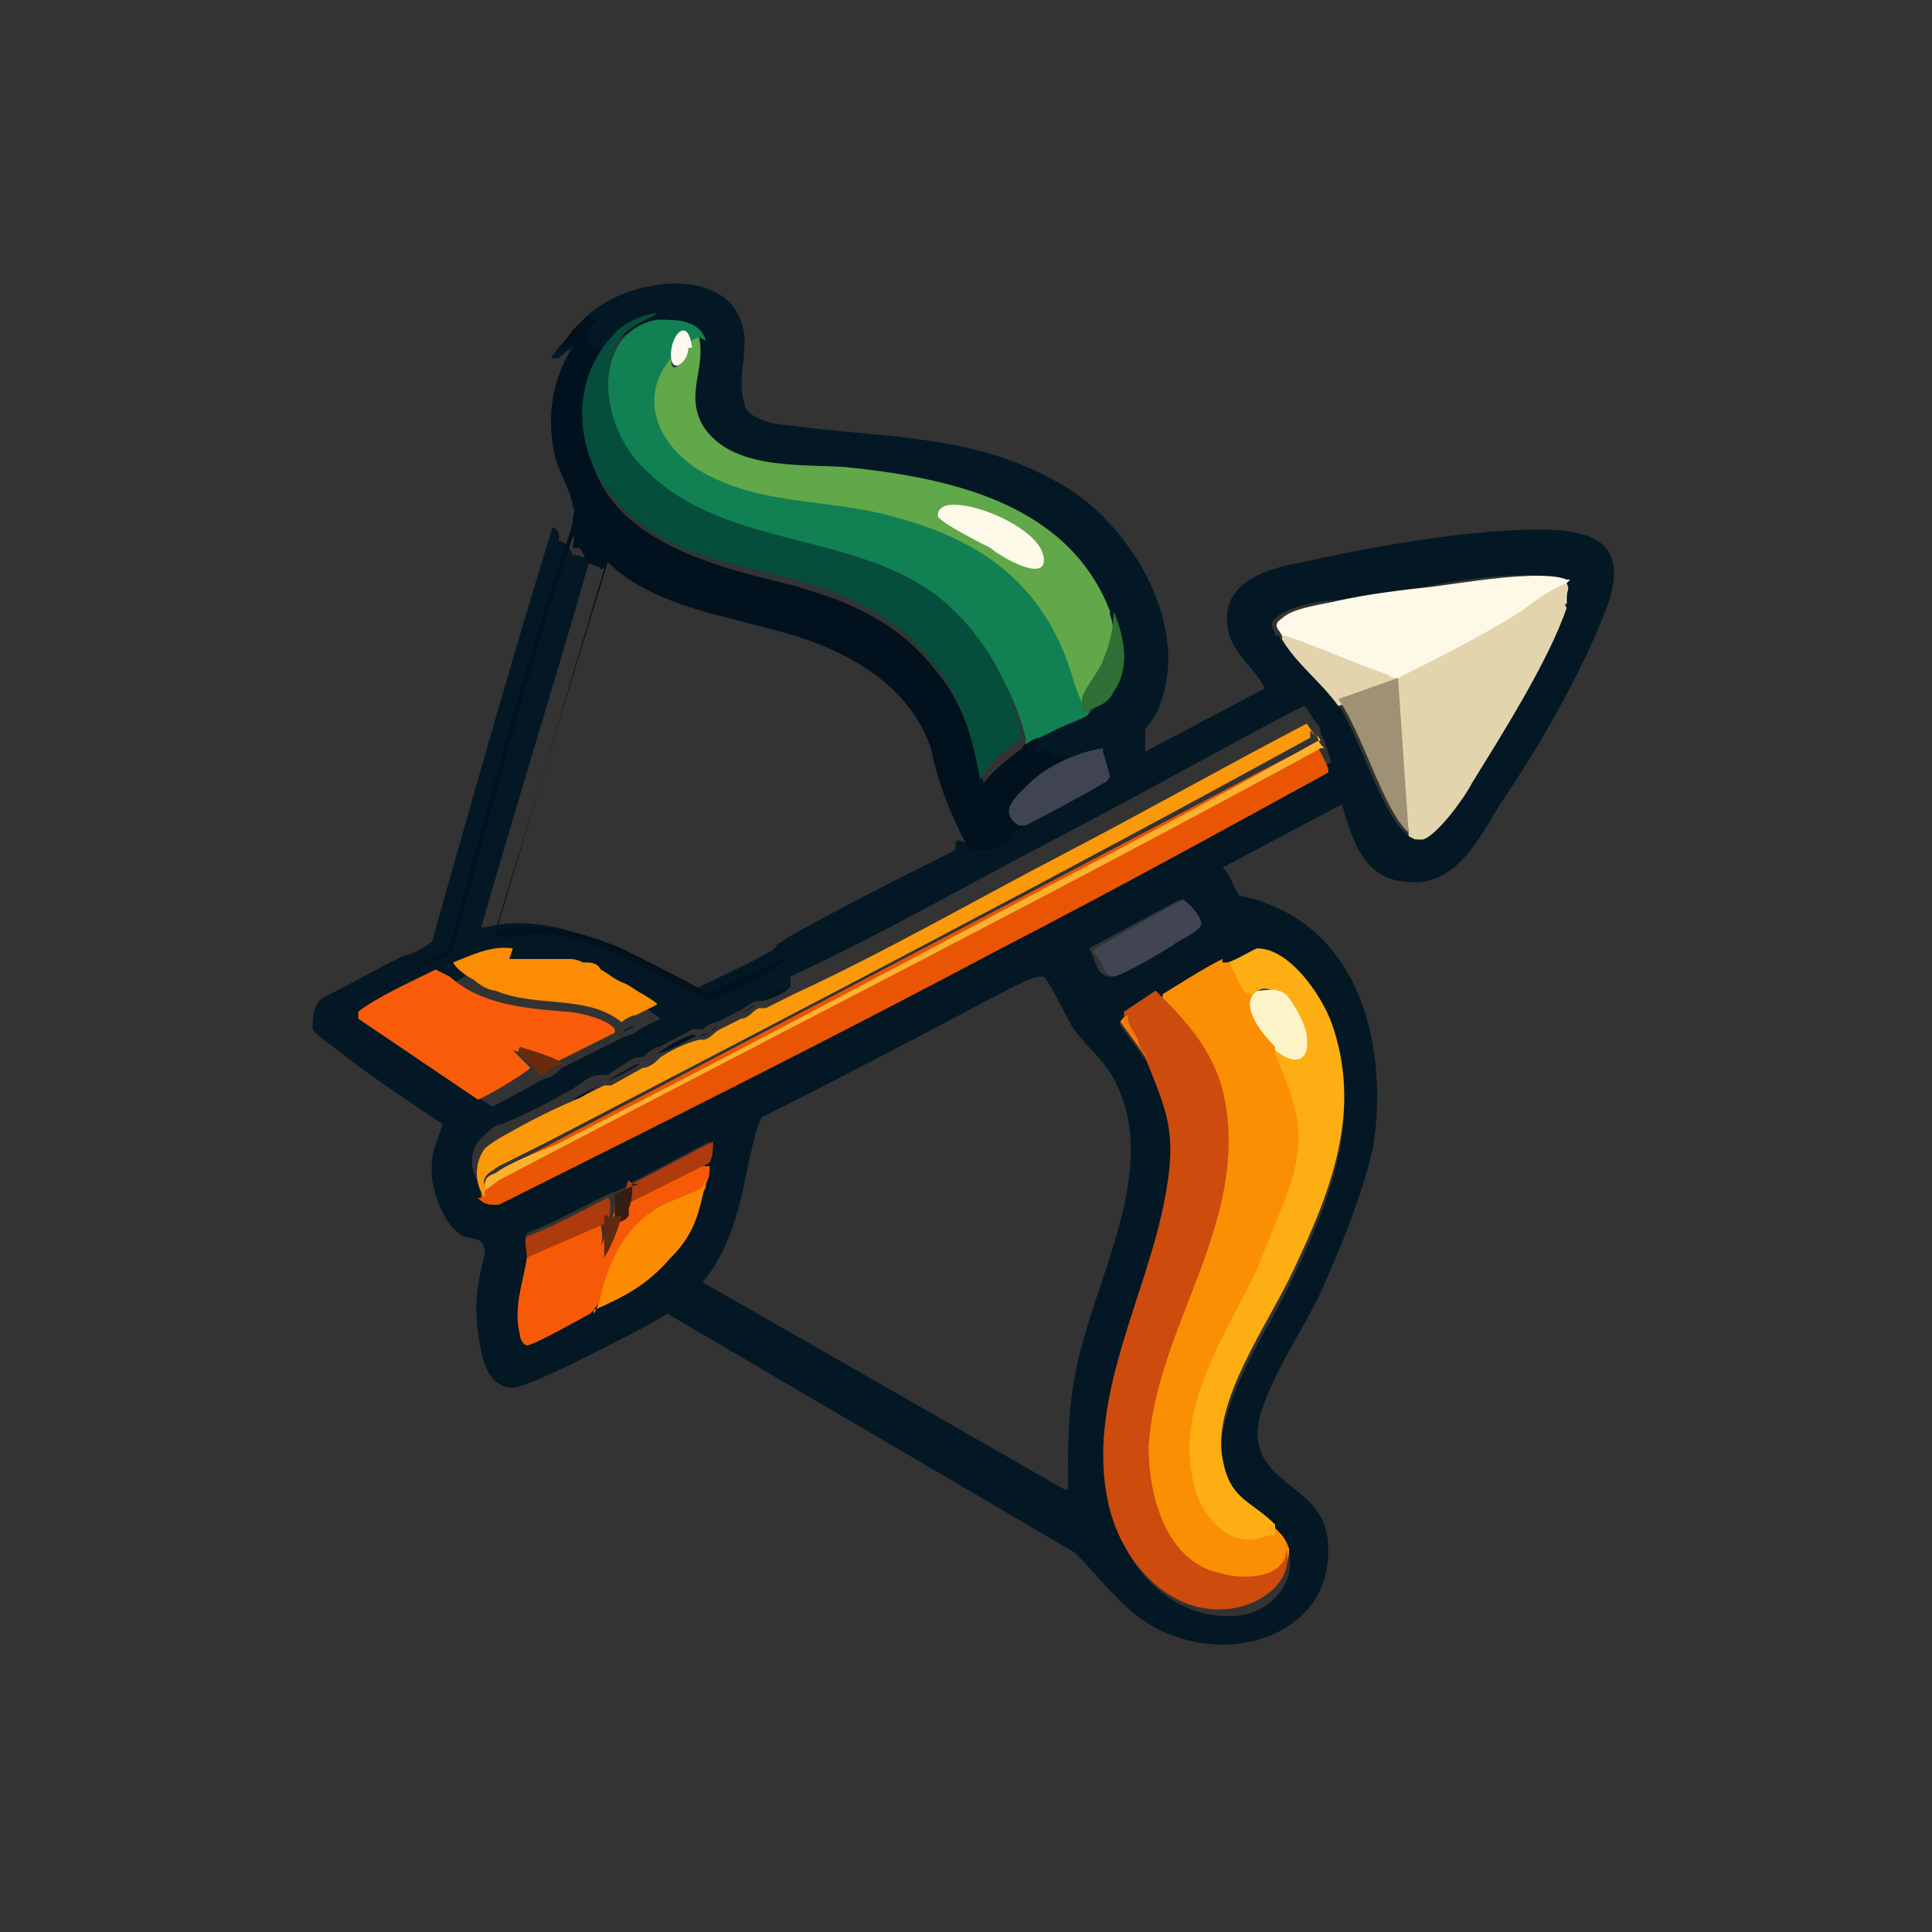 <?xml version="1.0" encoding="UTF-8"?>
<svg id="Layer_1" xmlns="http://www.w3.org/2000/svg" version="1.1" viewBox="0 0 55 55">
  <rect x="0" y="0" width="55" height="55" fill="#333333" stroke="none"/>
  <!-- Generator: Adobe Illustrator 30.0.0, SVG Export Plug-In . SVG Version: 2.1.1 Build 123)  -->
  <defs>
    <style>
      .st0 {
        fill: #60a849;
      }

      .st1 {
        fill: #404451;
      }

      .st2 {
        fill: #118153;
      }

      .st3 {
        fill: #fef9e6;
      }

      .st4 {
        fill: #ae3b0d;
      }

      .st5 {
        fill: #f65a07;
      }

      .st6 {
        fill: #ad3b0d;
      }

      .st7 {
        fill: #fdf3c9;
      }

      .st8 {
        fill: #fb8f04;
      }

      .st9 {
        fill: #f57d05;
      }

      .st10 {
        fill: #031824;
      }

      .st11 {
        fill: #fcfaef;
      }

      .st12 {
        fill: #9f9174;
      }

      .st13 {
        fill: #fa5c09;
      }

      .st14 {
        fill: #404551;
      }

      .st15 {
        fill: #2e6f35;
      }

      .st16 {
        fill: #fc8b02;
      }

      .st17 {
        fill: #fdb12e;
      }

      .st18 {
        fill: #044e3b;
      }

      .st19 {
        fill: #692b0c;
      }

      .st20 {
        fill: #e95503;
      }

      .st21 {
        fill: #fef9e8;
      }

      .st22 {
        fill: #61290e;
      }

      .st23 {
        fill: #e3d4ae;
      }

      .st24 {
        fill: #fdae12;
      }

      .st25 {
        fill: #01111e;
      }

      .st26 {
        fill: #fc8c03;
      }

      .st27 {
        fill: #351d11;
      }

      .st28 {
        fill: #fc990b;
      }

      .st29 {
        fill: #cc4b0d;
      }
    </style>
  </defs>
  <g>
    <g>
      <path class="st10" d="M16.7,9c1.3-1.2,4.4-1.5,4.5.7,0,.6-.2,1.3,0,1.8,0,.4.9.6,1.2.6,2.8.4,5.4.2,8,1.8,1.9,1.2,3.5,4,2.6,6.2,0,.2-.4.6-.4.7,0,.2,0,.4,0,.6l3.4-1.8c-.2-.5-.8-.9-1-1.5-.4-1.5,1-1.9,2.1-2.1,1.8-.4,4-.8,5.9-.9s3.6,0,2.7,2.3c-.7,1.8-1.9,3.9-3,5.5-.6,1-1.3,2.4-2.7,2.2-1.2-.1-1.5-1.2-1.8-2.2l-3.4,1.8c.2.1.4.8.5.8,0,0,.5.1.7.2,2.8,1,3.5,4.2,3.1,6.9-.3,1.4-1,3.1-1.6,4.4-.5,1-1.7,2.8-1.7,3.8,0,1.5,1.9,1.5,2,3.1.2,2.4-2.3,3.4-4.3,2.7-1.3-.4-2-1.5-2.9-2.4l-11.6-6.8c0,0-.5.3-.7.4-.6.3-3.2,1.7-3.7,1.7-.8,0-.9-1-1-1.6-.1-.9,0-1.4.2-2.2,0-.5-.3-.4-.6-.5-.6-.3-1-1.5-.9-2.1,0-.4.2-.7.3-1.1-.9-.6-1.8-1.2-2.6-1.8-.2-.2-1-.7-1.1-.9,0-.3,0-.7.3-.9.8-.4,1.5-.8,2.3-1.2.2,0,.7-.3.8-.4,1.1-3.9,2.2-7.8,3.4-11.7,0-.2.3,0,.2.3.2,0,.3.2.4.4.2,0,.3.1.5.1-1,3.5-2.1,7-3.1,10.5h.1c1.2-.3,2.4,0,3.4.5.8.4,1.7.9,2.5,1.3.8-.4,1.5-.7,2.2-1.1,0,0,.2-.1.2-.2,0,0,.2-.1.3-.2,1.6-.9,3.2-1.7,4.8-2.5,0,0,0,0,0-.2,0-.1.1-.1.3,0,.1,0,.5-.1.6-.2.2-.4.2-.4.6-.2h0s0,0,0,0c.4-.1,2.5-1.1,2.5-1.3l-.2-.7h0c-.3,0-.7.1-1,.3-.1,0-.1,0-.1-.2-.2,0-.3,0-.4-.1-.3.3-.5,0-.3-.4.1-.2.3-.3.5-.4.3-.2.5-.2.8-.2h0c.8-.3,1-.9,1-1.7l-.2-1.2h-.1c-1.5-3.6-5.8-3.9-9-4.1-1.4,0-2.8-.6-2.7-2.2.1-.5.1-.9.1-1.4h0c0,0-.1-.1-.1-.1-.2-.5-.7-.5-1.2-.5h0c-.4,0-.8.3-1.1.6h-.1c-.3.3-.6.2-.6-.2-.2.1-.4.2-.6.4,0,0-.2,0-.2,0,0-.1.6-.8.8-.9h0ZM36.4,18.1c.4.7,1.2,1.1,1.6,1.8.7,1,1.3,3.2,2,3.8.1.1.1.2.4.1.4,0,1.1-1.2,1.4-1.6.9-1.4,2.2-3.6,2.7-5,0-.1,0-.2,0-.3,0-.1.1-.2,0-.4,0,0,0,0-.1,0-.7-.3-2.9,0-3.8.2-.9.1-1.8.3-2.7.4-.4,0-1.3.2-1.6.5-.2.2,0,.3,0,.5h0ZM22.5,28.1c-.2.1-.6.2-.8.4,0,0-.1,0-.2,0-.2.1-.3.2-.5.3-.2.1-.4.2-.6.3-.1,0-.3.1-.4.2,0,0-.2,0,0,0,0,0,0,0-.1,0,0,0-.1,0-.2,0-.3.2-.6.3-.9.5-.2,0-.4.2-.5.3,0,0,0,0-.2,0-.2.1-.5.3-.8.5,0,0-.1,0-.2,0-.3,0-.5.2-.8.4,0,0,0,0,0,0-.7.4-1.3.7-2,1-.2,0-.4.2-.6.4-.4.4-.3,1,0,1.4.2.2.3.2.6.2,4.8-2.4,9.6-4.8,14.3-7.3,3.1-1.6,6.2-3.3,9.3-5,0,0-.2-.7-.3-.8,0-.2-.1-.3-.2-.4,0,0-.2-.4-.3-.4-2.3,1.2-4.6,2.5-6.9,3.7-2.5,1.3-5.1,2.8-7.7,4h0ZM33.6,25.6l-2.6,1.4h0c.2.3.2.8.6.8.2,0,1.5-.7,1.7-.9.2-.1.9-.4.8-.6,0-.2-.4-.7-.6-.7h0ZM34.8,27.4c-.6.3-1.2.7-1.8,1-.3.2-.6.4-.9.6,0,0-.3,0-.2.2l.8,1.1c.7,1.5.9,2.1.6,3.8-.5,2.9-2.4,6-1.6,9.1.4,1.5,1.7,2.9,3.4,2.8.9,0,1.8-.8,1.6-1.8,0-.3-.2-.4-.4-.6-.7-.7-1.3-.7-1.5-1.9-.3-1.6,1.3-3.8,2-5.3,1.1-2.3,2-4.6,1.1-7.1-.3-.8-1.1-2.1-2.1-2.1-.2,0-.8.3-.9.4h0ZM12.8,27.8c-.6.3-1.7.8-2.2,1.2,0,0-.2,0,0,.2l3.4,2.3c.1,0,1.3-.7,1.5-.8.2,0,.4-.2.5-.3.6-.3,1.2-.6,1.8-.9.1,0,.3-.1.4-.2.2-.1.4-.2.6-.3,0,0-.4-.3-.4-.3-.2-.1-.3-.2-.5-.3-.2-.1-.4-.2-.7-.4-.1,0-.2-.2-.4-.2h0s-.1,0-.1,0c-.1,0-.3-.2-.5-.2h0c0,0-.2,0-.3,0-.1,0-.4-.1-.5,0-.2,0-.5,0-.8,0-.2-.1-.5,0-.7,0-.4,0-.7.2-1,.4h0ZM30.4,42.4c0-1.4,0-2.7.4-4.1.6-2.3,2.1-5.1,1-7.4-.3-.7-.9-1.1-1.3-1.7-.1-.2-.7-1.4-.8-1.4,0,0,0,0-.1,0-.3,0-1.7.8-2.1,1-1.9,1-3.8,2-5.8,3-.2.2-.5,1.9-.6,2.3-.2.8-.5,1.7-1.1,2.4l10.3,5.9h0ZM18,33.7c-.2.1-.4.2-.7.3-.8.4-1.5.8-2.3,1.1-.1.1,0,.5,0,.6,0,.7-.3,1.4-.2,2.2,0,.1.1.3.2.3.1,0,1.5-.8,1.8-.9.9-.5,1.5-.7,2.2-1.5.7-.8.7-1.3,1-2.2,0-.2,0-.3.1-.5,0-.2.1-.4.1-.6,0,0,0,0,0,0-.8.4-1.5.8-2.3,1.2h0Z"/>
      <path class="st14" d="M33.6,25.6c.2,0,.6.5.6.7,0,.2-.7.5-.8.6-.3.2-1.5.9-1.7.9-.3,0-.3-.5-.6-.7h0c0-.1,2.6-1.5,2.6-1.5h0Z"/>
      <path class="st25" d="M14.5,27.3c-.6,0-1.1.2-1.7.4h0c.4-.2.6-.3,1-.4.2,0,.5-.2.7,0h0Z"/>
      <path class="st25" d="M18.2,28.6c-.2,0-.4-.2-.5-.3.2.1.3.2.5.3Z"/>
      <g>
        <path class="st20" d="M13.7,34.1c0-.1,0-.2,0-.3,0-.1.3-.3.4-.4,7.2-3.8,14.5-7.6,21.7-11.4.6-.3,1.1-.6,1.7-.8,0,.1.4.7.3.8-3.1,1.7-6.2,3.4-9.3,5-4.7,2.5-9.5,4.9-14.3,7.3-.3,0-.4,0-.6-.2h0Z"/>
        <path class="st28" d="M37.3,20.8v.2c-7.1,3.9-14.4,7.7-21.7,11.5l-1.4.7c-.3.2-.5.3-.4.6,0,0,0,.2,0,.3-.3-.4-.3-1,0-1.4.1-.1.4-.3.6-.4.7-.4,1.3-.7,2-1l.8-.4c0,0,.1,0,.2,0l.9-.5c.2,0,.4-.2.5-.3.3-.2.7-.4,1.1-.5,0,0,0,0,.1,0,.2,0,.3-.2.5-.3.2-.1.4-.2.6-.3.2,0,.3-.2.5-.3,0,0,.1,0,.2,0l.8-.4c2.6-1.2,5.2-2.7,7.7-4,2.3-1.2,4.6-2.5,6.9-3.7,0,0,.2.3.3.4h0Z"/>
        <path class="st17" d="M37.6,21.3c-7.7,4.2-15.6,8.2-23.4,12.3,0,0-.4.3-.4.3-.1,0,0,0,0,0,0-.3,0-.4.3-.5.4-.3,1.2-.6,1.7-.8,4.7-2.4,9.4-4.9,14.1-7.4,2.5-1.3,5.1-2.7,7.6-4.1.2,0,0-.1,0-.2,0,.2.1.3.2.4h0Z"/>
        <path class="st25" d="M18.2,30.3c-.3.2-.6.3-.9.5.2-.2.5-.3.8-.5,0,0,.1,0,.2,0h0Z"/>
        <path class="st25" d="M17.1,30.9c-.3.1-.5.4-.8.4,0,0,0,0,0,0,.2-.1.5-.3.8-.4h0Z"/>
        <path class="st25" d="M22.5,28.1c-.2.2-.5.3-.8.4.2-.2.5-.3.8-.4Z"/>
        <path class="st25" d="M19.8,29.5c-.4.2-.7.4-1.1.5.3-.2.6-.4.9-.5,0,0,.2-.1.2,0Z"/>
        <path class="st25" d="M21.5,28.6c-.1.1-.3.2-.5.3.2-.1.3-.2.5-.3Z"/>
        <path class="st25" d="M20.4,29.2c-.1.2-.3.2-.5.3-.1,0,0,0,0,0,.1,0,.3-.1.4-.2h0Z"/>
      </g>
      <path class="st25" d="M16.5,27.6c-.2,0-.3,0-.5-.1h0c.2,0,.3,0,.5.1h0Z"/>
      <path class="st25" d="M17,27.8c-.1,0-.3-.1-.4-.2h0c.2,0,.3.1.4.2Z"/>
      <path class="st25" d="M18.1,29.2c-.1,0-.3.1-.4.2h0s.4-.2.4-.2Z"/>
      <path class="st25" d="M15.7,27.4c-.1,0-.3,0-.5,0,.1-.1.4,0,.5,0Z"/>
    </g>
    <g>
      <path class="st8" d="M34.8,27.4h.2c.2.3.3.6.5.8.2-.2.3-.3.3,0,0,0,0,.1,0,.2-.2.4.3,1,.6,1.3h0c.8,1.6.9,2.7.4,4.3-.3.9-.7,1.8-1.1,2.6-.9,1.7-2.8,5.4-.8,6.9.4.3,1,.4,1.4,0,.2.2.3.3.4.6,0,1.1-1.5,1.1-2.2.8-2.4-1-2.1-4.4-1.3-6.4l1-2.6c1-2.5,1.1-5.4-1.1-7.4v-.2c.5-.3,1.1-.7,1.7-1h0Z"/>
      <path class="st29" d="M33,28.3c.8.8,1.5,1.6,1.8,2.7.9,3.7-1.9,6.7-2.1,10.2,0,1.4.5,3.3,2.1,3.6.7.2,2,.1,1.8-.9v.2s0-.1,0-.1c.3,1-.7,1.7-1.6,1.8-1.7.2-3-1.3-3.4-2.8-.8-3.1,1.1-6.1,1.6-9.1.3-1.7,0-2.3-.6-3.8l-.6-1c0-.1,0-.3,0-.3.3-.2.6-.4.9-.6Z"/>
      <path class="st24" d="M36.3,43.5c0,0,0,.2,0,.2,0,0,0,0-.2,0-1,.5-1.9-.5-2.1-1.4-.6-2.2.9-4.3,1.8-6.2.3-.8.8-1.9,1-2.6.4-1.4,0-2.3-.5-3.5,0,0,0-.1,0-.2h.1c1.4,1,.3-2.1-.6-1.6h0c0,0,0-.1,0-.1,0,0-.1.3-.3.2-.1,0-.4-.7-.5-.9,0,0-.1,0-.1,0,.2,0,.8-.4.9-.4.9,0,1.8,1.3,2.1,2.1.9,2.5,0,4.8-1.1,7.1-.7,1.5-2.3,3.7-2,5.3.2,1.2.8,1.2,1.5,1.9h0Z"/>
      <path class="st13" d="M12.8,27.8h0c.9.8,2.1.9,3.3,1,.3,0,1.2.2,1.4.5,0,0,0,0,0,.1,0,0,0,0,0,0-.6.3-1.2.6-1.8.9-.3-.1-.7-.3-1.1-.4l.5.5h0c-.2.2-1.4.9-1.5.9l-3.4-2.3c0,0,0-.1,0-.2.5-.4,1.6-.9,2.2-1.2h0,0Z"/>
      <path class="st5" d="M20.2,33.2c0,.2,0,.3-.1.5,0,.1,0,.2-.2.3-1.3.5-2.3,1.2-2.7,2.6,0,.3-.2.6-.4.8-.2.1-1.6.9-1.8.9-.1,0-.2-.2-.2-.3-.2-.8.1-1.5.2-2.2h0c0-.1,2.1-1,2.1-1h0c0,.2.1.4,0,.7l.3-.7h.1c-.1-.2,0-.3,0-.3v-.2c.1,0,2.3-1.1,2.3-1.1h0c0,0,0,0,0,0Z"/>
      <path class="st26" d="M14.5,27.3c.2,0,.5,0,.8,0,.2,0,.3,0,.5,0,0,0,.2,0,.3,0,.2,0,.3,0,.5.1,0,0,0,0,.1,0,.1,0,.3,0,.4.2.2.1.4.3.7.4.2.1.3.2.5.3,0,0,.5.3.4.3-.2.1-.4.2-.6.3-.1,0-.3.1-.4.2-1-.8-2.4-.4-3.6-.9-.2,0-.5-.2-.6-.3-.2-.1-.5-.3-.6-.5.5-.2,1.1-.5,1.7-.4h0Z"/>
      <path class="st16" d="M16.9,37.4c.2-.3.2-.6.3-.9.3-.9.7-1.6,1.5-2.1.3-.2,1-.4,1.3-.6,0,0,0-.1.1-.2-.2.9-.3,1.5-1,2.2-.7.8-1.3,1.1-2.2,1.5h0Z"/>
      <path class="st6" d="M17.3,34.6c0,.1,0,.2,0,.2l-2.3,1c0-.2-.1-.5,0-.6.8-.3,1.5-.7,2.3-1.1.1,0,.1.5,0,.6Z"/>
      <path class="st4" d="M18,33.7c.8-.4,1.5-.8,2.3-1.2,0,0,0,0,0,0,0,.2,0,.4-.1.6l-2.4,1.2c0-.2,0-.6.1-.7h0Z"/>
      <path class="st27" d="M18,33.7c0,.2,0,.5-.1.7,0,0,0,.1,0,.2-.1.2-.5.3-.4,0v-.6c.2-.1.4-.2.7-.3h0Z"/>
      <path class="st19" d="M15.4,30.6c-.2-.2-.4-.4-.6-.6,0,0-.1,0,0-.2,0,0,1,.3,1.1.4,0,0,.1,0,.1.1-.2,0-.4.2-.5.3Z"/>
      <path class="st9" d="M32.1,28.9c0,.3.2.5.3.7,0,.2.2.4.3.6l-.8-1.1c0-.1.2-.2.2-.2h0Z"/>
      <path class="st7" d="M36.3,29.8c-.3-.3-1.1-1.2-.5-1.6.3,0,.5-.1.8.1.2.2.6.9.6,1.2.1.8-.4.8-.9.4Z"/>
      <path class="st22" d="M17.3,34.6h0c0,.1.4,0,.4,0-.1.4-.3.9-.5,1.2,0-.3,0-.7,0-1,0,0,0-.1,0-.2h0Z"/>
    </g>
  </g>
  <g>
    <g>
      <path class="st23" d="M44.6,16.6c.1.2,0,.2,0,.4,0,0-.1.2,0,.3-.5,1.5-1.9,3.7-2.7,5-.2.4-1,1.5-1.4,1.6-.3,0-.2,0-.4-.1v-.2c-.1,0-.4-4.1-.4-4.1l-1.6.6h0c-.5-.7-1.2-1.2-1.6-1.9,0-.1,0-.2,0-.2,1.1.3,2.2.8,3.3,1.2,1.6-.8,3.2-1.7,4.7-2.6h.2s0,0,0,0Z"/>
      <path class="st3" d="M44.6,16.6c-.5.2-.9.5-1.3.8-1.1.7-2.3,1.3-3.5,1.9-.1,0-.2,0-.3-.1-.9-.3-2-.8-2.9-1.1,0,0-.1,0-.1,0-.1-.2-.3-.3,0-.5.3-.3,1.2-.4,1.6-.5.9-.2,1.8-.3,2.7-.4.8-.1,3.1-.5,3.8-.2,0,0,.1,0,.1,0Z"/>
      <path class="st12" d="M38.1,19.9l1.7-.6.3,4.4c-.7-.6-1.3-2.8-2-3.8h0Z"/>
      <path class="st3" d="M44.6,16.9c0,.1,0,.2,0,.3-.1,0,0-.2,0-.4h0s0,0,0,0Z"/>
    </g>
    <g>
      <path class="st25" d="M16.7,9c-.1.1-.3.3-.4.4,0,0-.3.4-.3.5.3,0,.4-.4.7-.4.1.1,0,.3.2.4.1,0,.3,0,.4,0v.2c-.6.7-.7,1.5-.6,2.3.3,3,3.6,3.7,6,4.3,1.7.5,3,1.1,4.1,2.6.7.9.9,1.9,1.2,3,.3-.4.7-.7,1.1-1h0c0-.1.3-.3.4-.2,0,0,0,.2,0,.2,0,.3.3,0,.3,0,.2.3.2.2.5.2v.2c.2,0,1.1-.4,1.2-.3,0,0,0,.1,0,.1h0c-.8.2-1.5.7-2.1,1.2-.3.2-.5.6-.2.9h0c0,.1,0,.2,0,.1,0,0-.1-.1-.2-.1-.1,0-.2.3-.3.4,0,0-.4.2-.5.2-.2,0-.3,0-.5,0h-.1c-.5-.9-.9-1.9-1.1-2.9-.6-1.8-2.4-2.8-4.2-3.3l-2.3-.6c-1-.3-2-.7-2.7-1.4l-3.2,10.5c1.2-.3,2.4,0,3.6.5.8.4,1.6.8,2.5,1.3.7-.4,1.4-.7,2.1-1h.1s-.4.3-.4.3l-1.8.9c-1.6-.7-3.3-2-5.1-1.9-.2,0-.9.2-1,0l3.1-10.4c0-.1,0,0-.1,0,0-.1-.3-.1-.4-.2,0,0-.1-.3-.2-.4,0,0-.2,0-.2,0,0,0,.1-.4,0-.3-1.3,3.8-2.3,7.8-3.4,11.7,0,.2-.4.3-.6.4,0,0-.2.1-.2,0,.2-.1.6-.2.7-.5.8-2.9,1.6-5.9,2.5-8.9.3-1,.7-2.1,1-3.1,0-.2.1-.4,0-.5,0-.3-.4-1-.5-1.4-.3-1.3,0-2.6.8-3.5.1-.1.3-.3.4-.4h0Z"/>
      <path class="st2" d="M19.9,9.6c0,0,0,.1-.2.2,0,.1-.1.3-.1.1h0c0-.8-.4-.2-.4.1h0s0,.2,0,.2c-.2.3-.3.6-.4,1-.1,2.5,4,2.9,5.7,3.1,2.4.4,4.5,1.3,5.7,3.6.3.6.6,1.4.7,2.1.1,0,.2.3,0,.4-.5.2-.9.4-1.3.6-.1,0-.3.1-.4.2v-.2c-.7-2.7-2.7-4.5-5.3-5.1-2.6-.6-6.6-1.5-6.6-4.8,0-1,.4-1.8,1.4-2,.6,0,1.2,0,1.4.6h0Z"/>
      <path class="st18" d="M18.6,9c-.4.2-.7.3-1,.7-.6,1.2-.2,2.7.7,3.6,2.2,2.3,5.8,1.8,8.3,3.6,1.3,1,2.2,2.5,2.5,4.1-.5.3-.9.7-1.2,1.2-.2-1.1-.4-2-1.1-3-2.6-3.8-7-2.1-9.4-5.1-1-1.2-1.2-3.2,0-4.5.3-.4.8-.6,1.3-.7h0Z"/>
      <path class="st0" d="M31.6,17.5c.2.5,0,1-.2,1.5,0,.2-.4.8-.5,1h-.1c-.2-.4-.3-.9-.5-1.4-.9-2.2-2.6-3.3-4.9-3.9-1.8-.5-3.6-.3-5.3-1.2-1.3-.7-2-2.1-1-3.3h0c0,.6.4,0,.4-.2,0,0,0,0,.1,0,0,0,0,0,0,0,0-.2,0-.3.3-.4.2.9-.4,1.6.1,2.5.8,1.3,2.8,1.1,4.1,1.2,2.9.3,6.3,1,7.5,4.1h0Z"/>
      <path class="st1" d="M31.4,21.4s0,0,0,0c0,0,.2.7.2.7,0,0-.1.2-.2.2-.3.2-1.8,1-2.2,1.2,0,0-.1,0-.2,0-.6-.4-.1-.8.3-1.2.5-.5,1.4-.9,2.1-1h0Z"/>
      <path class="st15" d="M30.8,20.3c0-.1,0-.2,0-.4,0-.2.5-.8.6-1.1.2-.5.3-.9.3-1.4.3.7.5,1.6,0,2.3-.2.4-.5.4-.9.6Z"/>
      <path class="st11" d="M19.6,9.9s0,0,0,0c0,.4-.5.8-.5.2,0-.6.5-1.1.6-.2Z"/>
      <path class="st21" d="M26.9,14.4c.7-.2,2.6.6,2.8,1.4.2.9-1.3,0-1.5-.2-.2-.1-1.4-.7-1.5-.9,0-.1,0-.2.2-.3h0Z"/>
    </g>
  </g>
</svg>